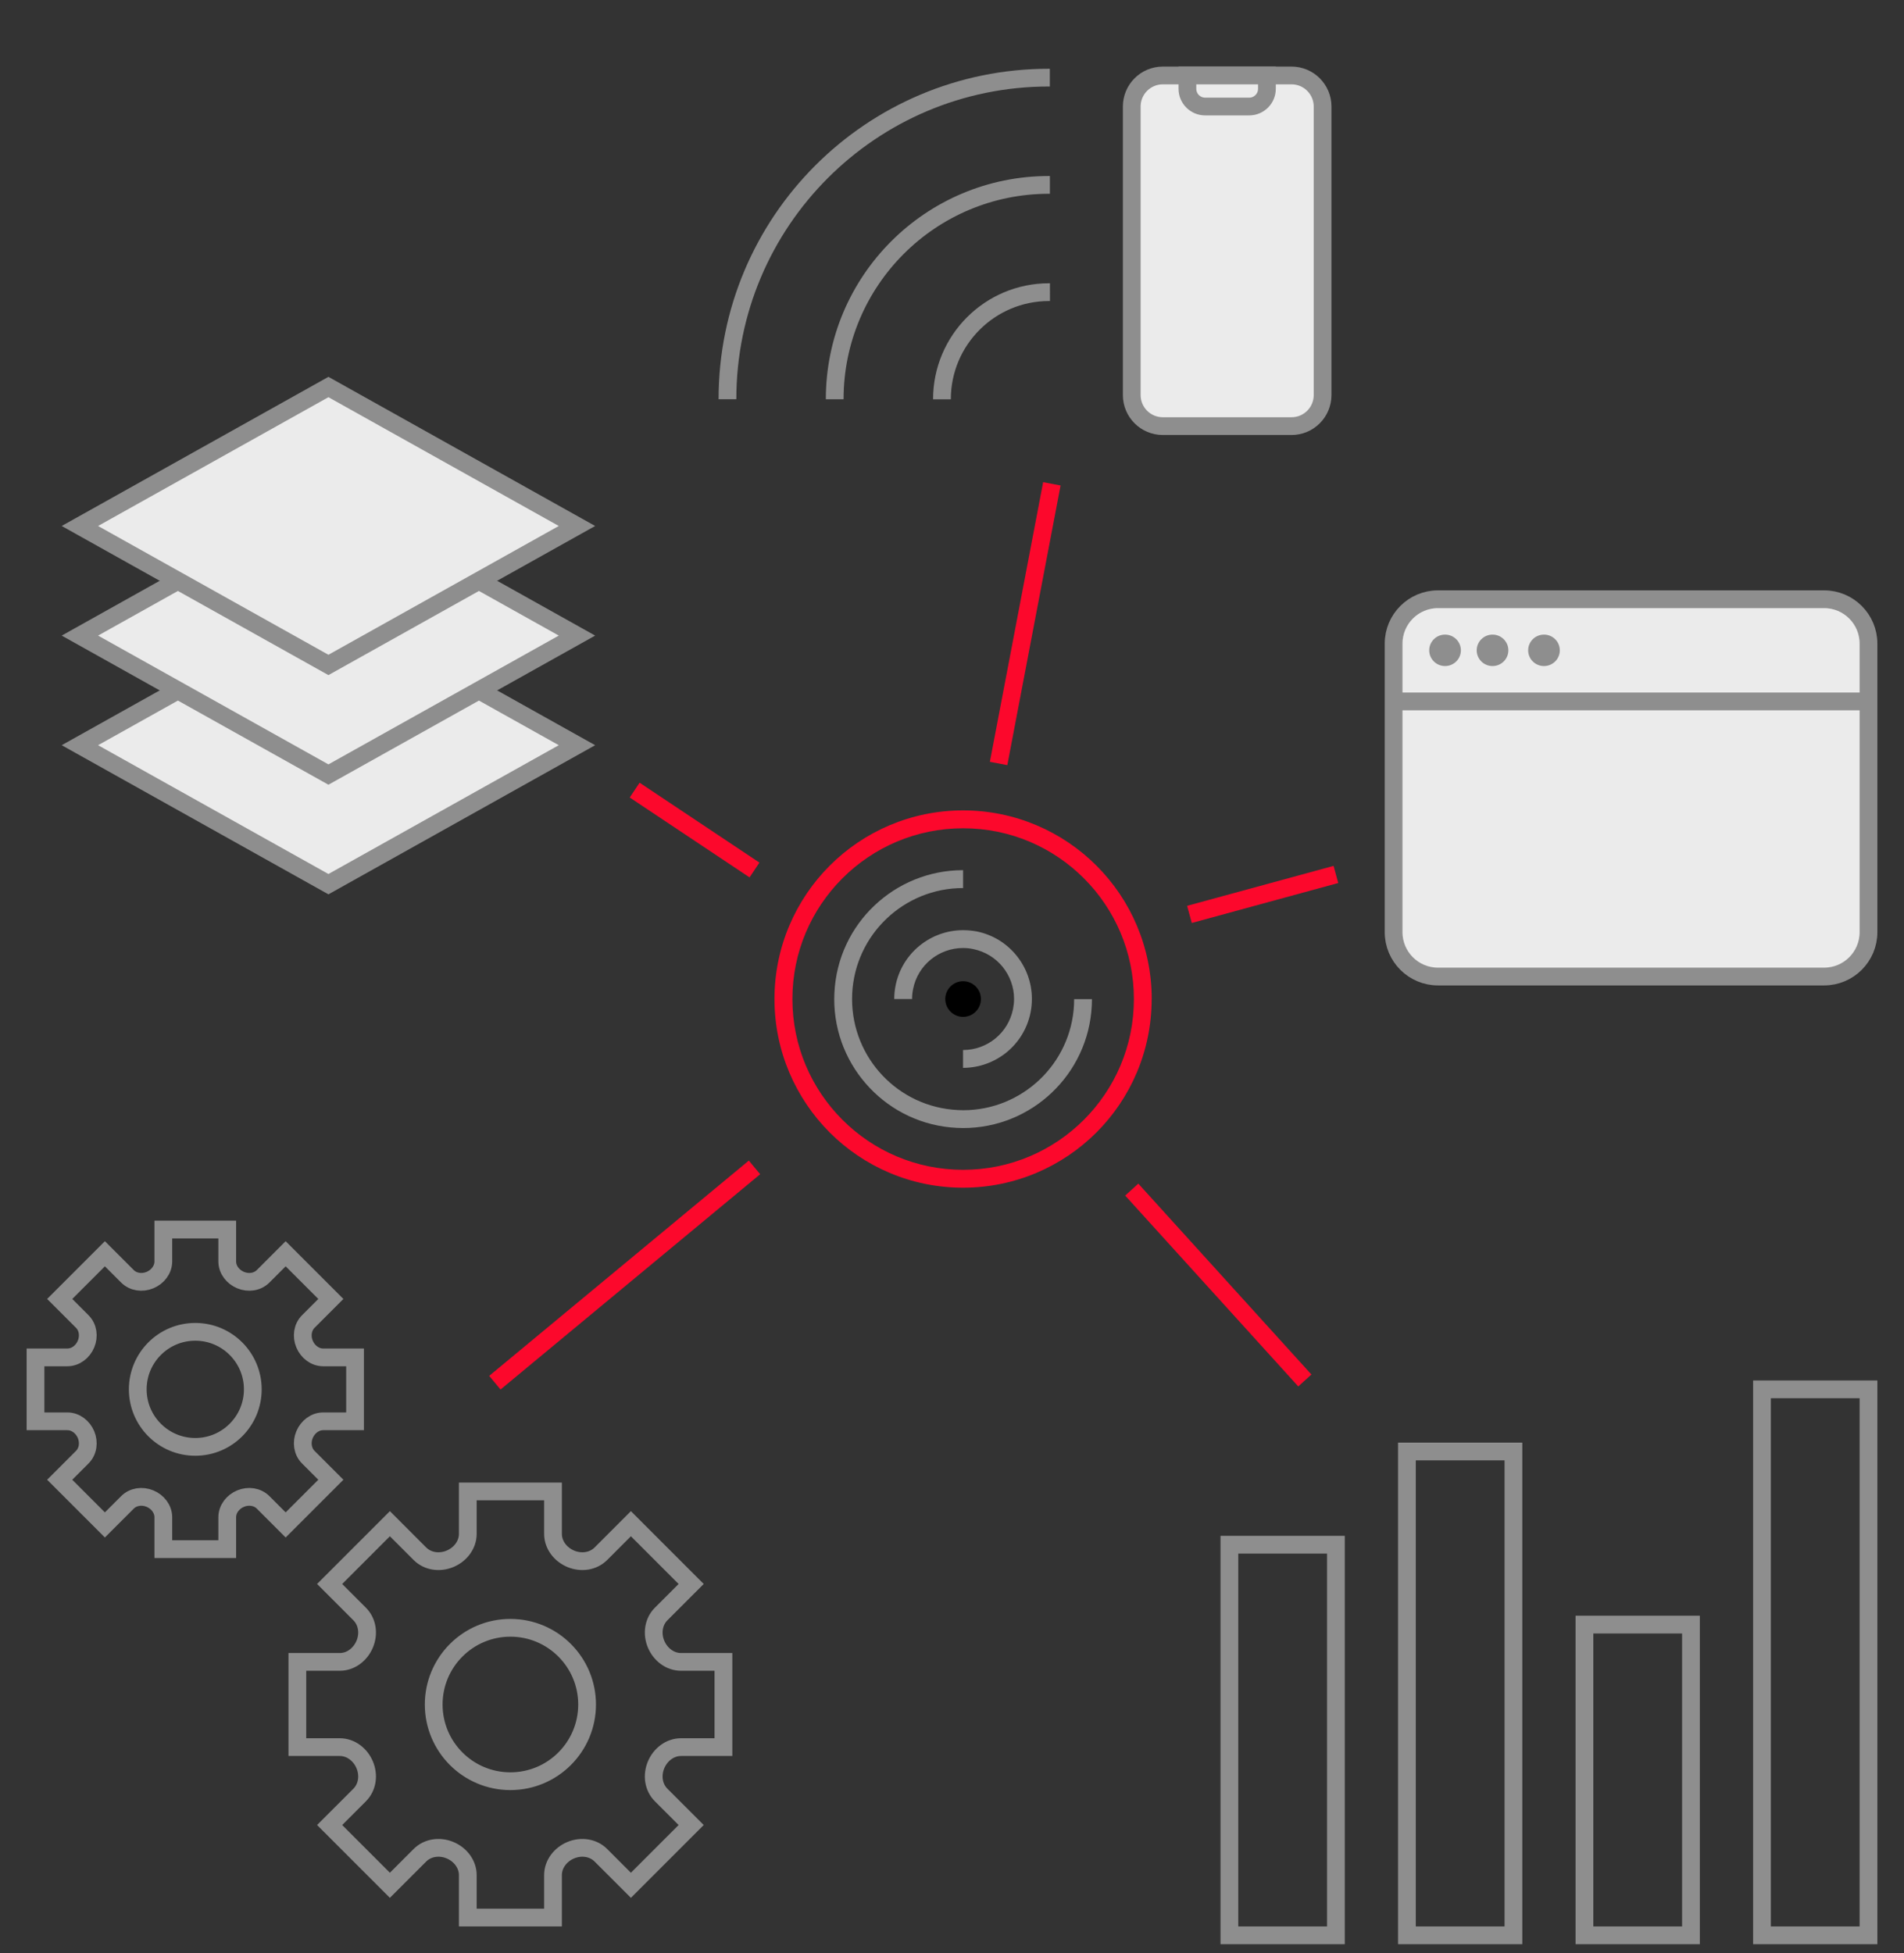 <svg xmlns="http://www.w3.org/2000/svg" width="429" height="440" viewBox="0 0 429 440" fill="none"><rect x="0" y="0" width="429" height="440" fill="#333333" stroke="none"/><path fill-rule="evenodd" clip-rule="evenodd" d="M124.6 336H105.4V345.562C105.4 348.063 103.694 350.224 101.384 351.183V351.183C99.074 352.143 96.379 351.802 94.61 350.033L87.847 343.271L74.271 356.847L81.033 363.61C82.802 365.379 83.143 368.074 82.183 370.384V370.384C81.224 372.694 79.063 374.4 76.562 374.4H67V393.6H76.562C79.063 393.6 81.224 395.306 82.183 397.616V397.616C83.143 399.926 82.802 402.621 81.033 404.391L74.271 411.153L87.847 424.729L94.61 417.967C96.379 416.198 99.074 415.857 101.384 416.817V416.817C103.694 417.776 105.4 419.937 105.4 422.438V432H124.6V422.438C124.6 419.937 126.306 417.776 128.616 416.817V416.817C130.926 415.857 133.621 416.198 135.39 417.967L142.153 424.729L155.729 411.153L148.967 404.39C147.198 402.621 146.857 399.926 147.817 397.616V397.616C148.776 395.306 150.937 393.6 153.438 393.6H163V374.4H153.438C150.937 374.4 148.776 372.694 147.817 370.384V370.384C146.857 368.074 147.198 365.379 148.967 363.61L155.729 356.847L142.153 343.271L135.391 350.033C133.621 351.802 130.926 352.143 128.616 351.183V351.183C126.306 350.224 124.6 348.063 124.6 345.562V336ZM115 401.28C124.543 401.28 132.28 393.543 132.28 384C132.28 374.457 124.543 366.72 115 366.72C105.457 366.72 97.72 374.457 97.72 384C97.72 393.543 105.457 401.28 115 401.28Z" stroke="#8E8E8E" stroke-width="4"></path><path fill-rule="evenodd" clip-rule="evenodd" d="M51.2 277H36.8V284.172C36.8 286.048 35.521 287.668 33.788 288.387V288.387C32.055 289.107 30.034 288.852 28.707 287.525L23.635 282.453L13.453 292.635L18.525 297.707C19.852 299.034 20.107 301.055 19.387 302.788V302.788C18.668 304.521 17.048 305.8 15.172 305.8H8V320.2H15.172C17.048 320.2 18.668 321.479 19.387 323.212V323.212C20.107 324.945 19.852 326.966 18.525 328.293L13.453 333.365L23.635 343.547L28.707 338.475C30.034 337.148 32.056 336.893 33.788 337.613V337.613C35.521 338.332 36.8 339.952 36.8 341.828V349H51.2V341.828C51.2 339.952 52.479 338.332 54.212 337.613V337.613C55.945 336.893 57.966 337.148 59.293 338.475L64.365 343.547L74.547 333.365L69.475 328.293C68.148 326.966 67.893 324.945 68.613 323.212V323.212C69.332 321.479 70.952 320.2 72.828 320.2H80V305.8H72.828C70.952 305.8 69.332 304.521 68.613 302.788V302.788C67.893 301.055 68.148 299.034 69.475 297.707L74.547 292.635L64.365 282.453L59.293 287.525C57.966 288.852 55.945 289.107 54.212 288.387V288.387C52.479 287.668 51.2 286.048 51.2 284.172V277ZM44 325.96C51.158 325.96 56.96 320.158 56.96 313C56.96 305.842 51.158 300.04 44 300.04C36.842 300.04 31.04 305.842 31.04 313C31.04 320.158 36.842 325.96 44 325.96Z" stroke="#8E8E8E" stroke-width="4"></path><path fill-rule="evenodd" clip-rule="evenodd" d="M236.543 15.491C236.481 15.49 236.42 15.49 236.359 15.49C195.219 15.468 161.886 48.8 161.908 89.94L165.908 89.942C165.888 51.012 197.43 19.469 236.361 19.49C236.422 19.49 236.483 19.49 236.545 19.491L236.543 15.491ZM236.556 39.654C236.494 39.654 236.433 39.654 236.372 39.654C208.577 39.639 186.057 62.159 186.072 89.953L190.072 89.955C190.058 64.37 210.788 43.64 236.374 43.654C236.435 43.654 236.496 43.654 236.558 43.654L236.556 39.654ZM236.569 63.817C236.507 63.817 236.446 63.817 236.384 63.817C221.935 63.809 210.227 75.516 210.235 89.966L214.235 89.968C214.228 77.728 224.146 67.81 236.387 67.817C236.448 67.817 236.509 67.817 236.571 67.817L236.569 63.817Z" fill="#8E8E8E"></path><path d="M111.5 311.5L170 263" stroke="#FC082C" stroke-width="4"></path><path d="M294 311L255 268" stroke="#FC082C" stroke-width="4"></path><path d="M237 109L225 172" stroke="#FC082C" stroke-width="4"></path><path d="M301 197L268 206" stroke="#FC082C" stroke-width="4"></path><path d="M143 178L170 196" stroke="#FC082C" stroke-width="4"></path><rect x="277" y="348" width="24" height="88" stroke="#8E8E8E" stroke-width="4"></rect><rect x="317" y="327" width="24" height="109" stroke="#8E8E8E" stroke-width="4"></rect><rect x="357" y="366" width="24" height="70" stroke="#8E8E8E" stroke-width="4"></rect><rect x="397" y="313" width="24" height="123" stroke="#8E8E8E" stroke-width="4"></rect><path d="M257.492 225.071H255.483C255.483 235.706 251.183 245.303 244.215 252.272C237.246 259.24 227.635 263.54 217.013 263.54C206.378 263.54 196.781 259.24 189.812 252.272C182.844 245.303 178.544 235.692 178.544 225.071C178.544 214.435 182.844 204.838 189.812 197.869C196.781 190.901 206.392 186.601 217.013 186.601C227.649 186.601 237.246 190.901 244.215 197.869C251.183 204.838 255.483 214.449 255.483 225.071H257.492H259.5C259.5 213.344 254.742 202.709 247.059 195.025C239.376 187.342 228.727 182.571 217 182.571C205.273 182.571 194.638 187.329 186.955 195.012C179.258 202.709 174.5 213.344 174.5 225.071C174.5 236.797 179.258 247.433 186.941 255.129C194.624 262.812 205.26 267.571 216.987 267.571C228.713 267.571 239.349 262.812 247.045 255.129C254.728 247.446 259.487 236.811 259.487 225.071H257.492Z" fill="#FC082C"></path><path d="M217.001 196.036H216.974C209.291 196.036 202.228 199.056 197.011 204.016C191.781 208.963 188.385 215.878 188.007 223.642C187.98 224.141 187.967 224.612 187.967 225.111C187.967 232.794 190.986 239.857 195.946 245.074C200.893 250.304 207.808 253.714 215.572 254.091C216.057 254.118 216.543 254.132 217.028 254.132C224.711 254.132 231.774 251.112 236.991 246.152C242.207 241.205 245.617 234.29 245.995 226.54C246.022 226.055 246.035 225.569 246.035 225.098H242.018C242.018 225.515 242.005 225.92 241.992 226.338C241.83 229.681 241.008 232.848 239.673 235.692C238.339 238.55 236.479 241.097 234.227 243.241C229.712 247.514 223.66 250.115 217.028 250.115C216.61 250.115 216.192 250.102 215.761 250.075C209.062 249.738 203.131 246.813 198.858 242.311C194.585 237.808 191.997 231.743 191.984 225.111C191.984 224.693 191.997 224.275 192.011 223.844C192.348 217.145 195.273 211.214 199.775 206.941C204.277 202.668 210.342 200.067 216.974 200.067H217.001V196.036Z" fill="#8E8E8E"></path><path d="M216.986 209.556C213.361 209.556 209.923 210.837 207.214 213.034C204.505 215.231 202.51 218.371 201.782 222.051C201.58 223.062 201.485 224.073 201.485 225.071H205.502C205.502 224.329 205.57 223.588 205.731 222.833V222.82C206.27 220.083 207.74 217.778 209.748 216.147C211.757 214.516 214.304 213.573 216.986 213.573C217.728 213.573 218.483 213.64 219.237 213.802C221.974 214.355 224.279 215.81 225.91 217.819C227.541 219.827 228.484 222.375 228.484 225.044C228.484 225.785 228.403 226.54 228.255 227.308C227.702 230.044 226.247 232.349 224.238 233.98C222.23 235.611 219.682 236.555 217 236.555H216.986V240.572H217C220.626 240.572 224.063 239.291 226.772 237.094C229.482 234.897 231.477 231.756 232.205 228.076C232.407 227.052 232.501 226.041 232.501 225.03C232.501 221.404 231.221 217.967 229.023 215.258C226.826 212.548 223.686 210.553 220.006 209.826C219.008 209.65 217.984 209.556 216.986 209.556Z" fill="#8E8E8E"></path><path d="M221.016 225.07C221.016 227.294 219.21 229.087 216.999 229.087C214.789 229.087 212.982 227.281 212.982 225.07C212.982 222.846 214.789 221.054 216.999 221.054C219.21 221.054 221.016 222.846 221.016 225.07Z" fill="black"></path><path d="M74 136.578L130 167.884L74 199.19L18 167.884L74 136.578Z" fill="#EBEBEB" stroke="#8E8E8E" stroke-width="4"></path><path d="M74 111.884L130 143.19L74 174.496L18 143.19L74 111.884Z" fill="#EBEBEB" stroke="#8E8E8E" stroke-width="4"></path><path d="M74 87.19L130 118.496L74 149.802L18 118.496L74 87.19Z" fill="#EBEBEB" stroke="#8E8E8E" stroke-width="4"></path><path d="M411 135C416.523 135 421 139.477 421 145L421 158.021L421 210C421 215.523 416.523 220 411 220L324 220C318.477 220 314 215.523 314 210L314 158.021L314 145C314 139.477 318.477 135 324 135L411 135Z" fill="#EBEBEB"></path><path d="M314 158.021L314 210C314 215.523 318.477 220 324 220L411 220C416.523 220 421 215.523 421 210L421 158.021M314 158.021L314 145C314 139.477 318.477 135 324 135L411 135C416.523 135 421 139.477 421 145L421 158.021M314 158.021L421 158.021" stroke="#8E8E8E" stroke-width="4"></path><ellipse cx="325.592" cy="146.51" rx="3.567" ry="3.542" fill="#8E8E8E"></ellipse><ellipse cx="336.291" cy="146.51" rx="3.567" ry="3.542" fill="#8E8E8E"></ellipse><ellipse cx="347.883" cy="146.51" rx="3.567" ry="3.542" fill="#8E8E8E"></ellipse><path d="M291 17C294.866 17 298 20.134 298 24L298 89C298 92.866 294.866 96 291 96L262 96C258.134 96 255 92.866 255 89L255 24C255 20.134 258.134 17 262 17L291 17Z" fill="#EBEBEB" stroke="#8E8E8E" stroke-width="4"></path><path d="M285.458 17L285.458 20C285.458 22.209 283.667 24 281.458 24L271.541 24C269.332 24 267.541 22.209 267.541 20L267.541 17L285.458 17Z" fill="#EBEBEB" stroke="#8E8E8E" stroke-width="4"></path></svg>